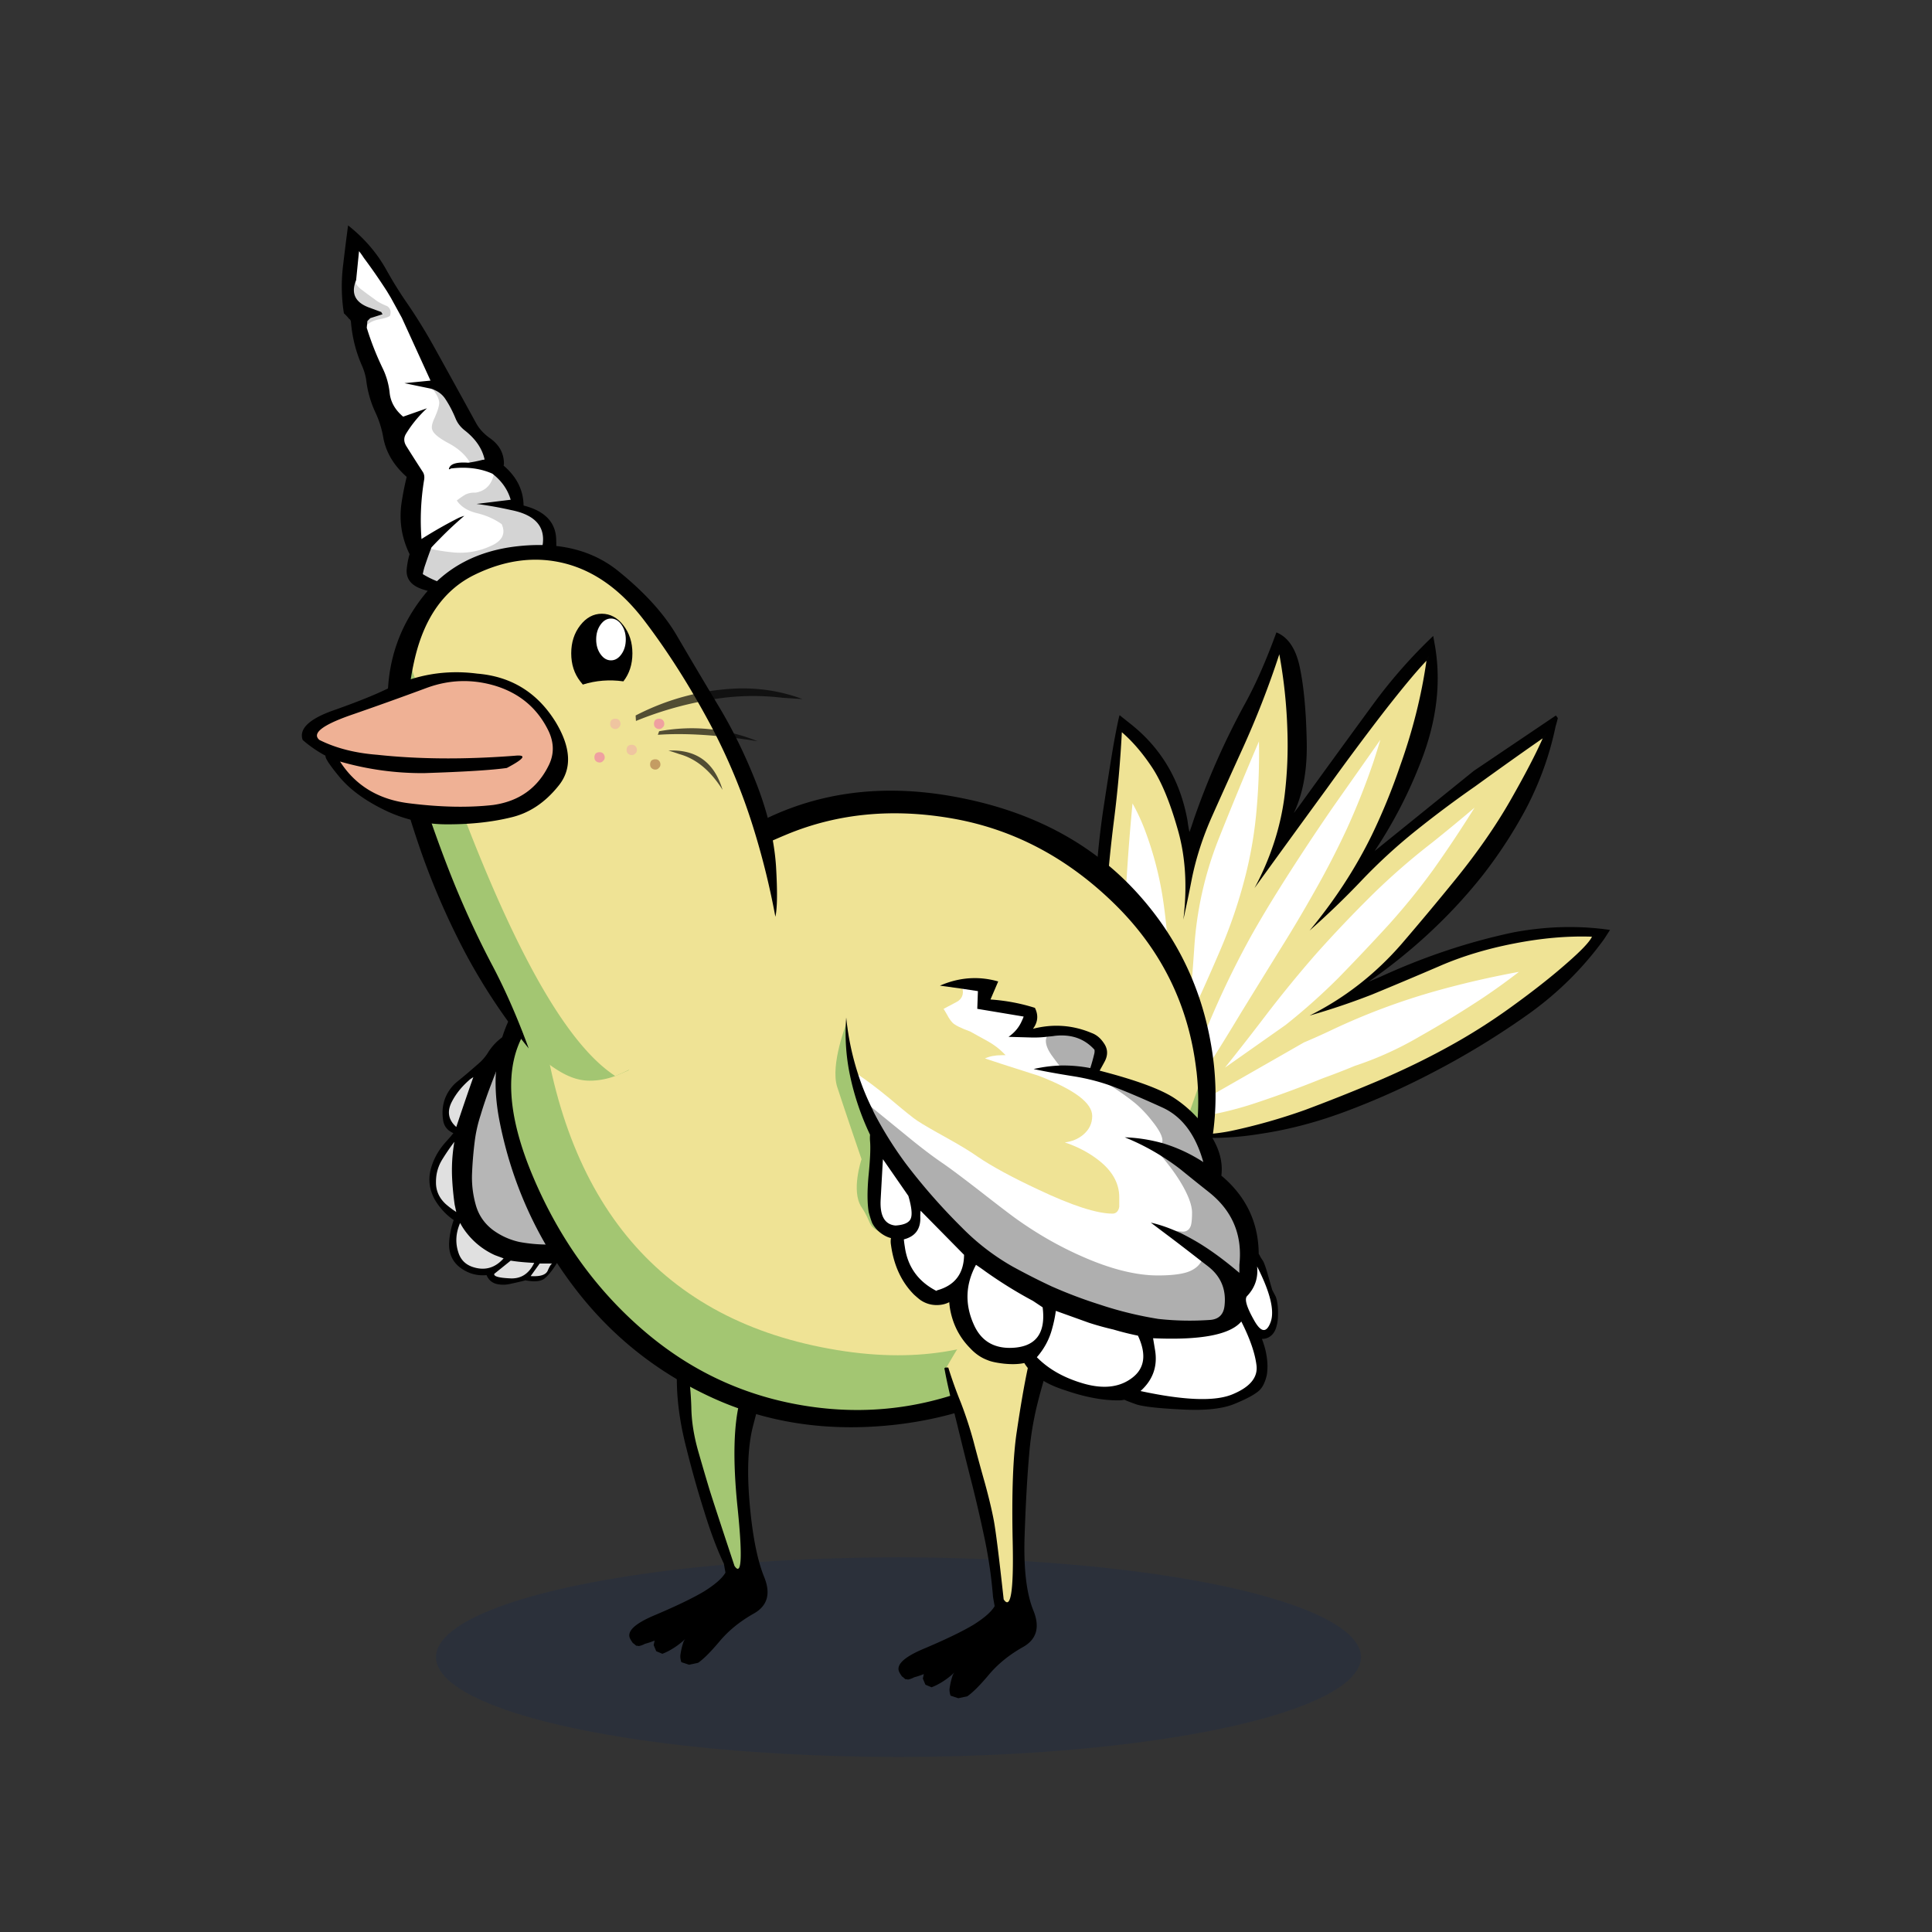 <?xml version="1.0" encoding="utf-8"?>
<svg xmlns="http://www.w3.org/2000/svg" x="0" y="0" version="1.1" viewBox="0 0 300 300" xml:space="preserve">
<rect x="0" y="0" width="300" height="300" fill="#333333" stroke="none"/>
<style type="text/css">
.color__skin{fill:#efe395;}
.color__skinDark{fill:#a3c672;}
.color__skinLight{fill:#ffeedd;}
.color__beak{fill:#efb195;}
</style>
<ellipse cx="139.516" cy="257.319" rx="71.817" ry="15.5" opacity="0.15" fill="#002268"/>
<g id="Birb_Group">
<g id="Left_Wing">
<path d="M79.468 198.761c-.11 0-.221-.004-.334-.012-1.941-.09-2.383-.366-2.549-.599a.482.482 0 0 1-.075-.419l.022-.076 2.699-2.17.11.018c1.017.165 2.235.281 3.622.347l.377.019-.163.34c-.814 1.693-2.062 2.552-3.709 2.552zm3.472-.342c-.175 0-.361-.006-.557-.02l-.449-.029 1.737-2.42h2.079l.088.484c-.018.008-.191.108-.559.964-.29.678-1.077 1.021-2.339 1.021zm-7.986-1.166a5.267 5.267 0 0 1-1.736-.316c-1.176-.429-1.952-1.258-2.307-2.466-.482-1.514-.378-3.087.311-4.67l.208-.48.242.465a10.59 10.59 0 0 0 1.563 2.197 11.396 11.396 0 0 0 3.719 2.69l1.677.62-.244.273c-.997 1.12-2.153 1.687-3.433 1.687zm-4.24-8.842a14.434 14.434 0 0 1-1.628-1.222c-1.123-1.017-1.671-2.259-1.636-3.694 0-1.304.349-2.525 1.038-3.627a35.52 35.52 0 0 1 1.862-2.719l.446.192c-.033.198-.066.413-.099.645a25.896 25.896 0 0 0-.248 4.854c.065 1.385.199 2.79.397 4.175l.375 1.725-.507-.329zm-.03-13.224c-1.323-1.18-1.578-2.593-.756-4.201.68-1.324 1.676-2.545 2.961-3.627l1.094-.73-.947 2.705a593.98 593.98 0 0 0-1.948 5.746l-.12.36-.284-.253z" fill="#E0E0E0"/>
<path d="M86.041 193.545c-.37 0-.741-.016-1.111-.046h-.013c-1.416 0-2.874-.136-4.313-.403a11.19 11.19 0 0 1-4.202-1.894c-1.409-1.065-2.348-2.457-2.794-4.138a15.863 15.863 0 0 1-.559-4.874c.067-1.635.203-3.273.402-4.872.167-1.409.474-2.805.91-4.146a65.796 65.796 0 0 1 1.604-4.713c.566-1.5 1.134-2.952 1.701-4.354.532-1.363 1.298-2.491 1.966-3.826l.066-.131.147-.007a56.715 56.715 0 0 1 4.772 0c1.615.101 3.179.355 4.655.759 1.22.405 2.302.689 3.541 1.326.619.344 1.206.758 1.75 1.234a12 12 0 0 1 2.651 3.162 11.551 11.551 0 0 1 1.531 4.136c.268 1.572.387 3.221.354 4.896a35.127 35.127 0 0 1-.403 4.633 91.853 91.853 0 0 1-.702 4.209 24.867 24.867 0 0 1-1.364 4.746 10.27 10.27 0 0 0-.345.886l-.032.095-.088.047c-.57.302-1.141.588-1.71.856-1.323.828-2.862 1.461-4.548 1.866-1.275.367-2.58.553-3.866.553z" fill="#B6B6B6"/>
<path d="M75.65 163.65c-.3.433-.633.833-1 1.2-1.233 1.1-2.467 2.15-3.7 3.15-.533.433-1 .983-1.4 1.65-.733 1.267-.983 2.683-.75 4.25.133.967.667 1.65 1.6 2.05l-.4.5-.8.9c-1.167 1.3-1.95 2.75-2.35 4.35-.367 1.567-.15 3.083.65 4.55a10.004 10.004 0 0 0 2.95 3.2 13.176 13.176 0 0 0-.7 3.3c-.133 1.8.467 3.183 1.8 4.15 1.2.867 2.533 1.233 4 1.1.367.867 1.033 1.35 2 1.45.5.067 1 .05 1.5-.05 1.657-.355 2.49-.555 2.5-.6 1.527.307 2.577.174 3.15-.4.612-.545 1.262-1.395 1.95-2.55l.9-.2c1.5-.3 2.933-.867 4.3-1.7.433-.3.85-.633 1.25-1a22.013 22.013 0 0 0 2.95-2.9c-.567.3-1.133.583-1.7.85-1.333.833-2.833 1.45-4.5 1.85a13.659 13.659 0 0 1-4.9.5c-1.433 0-2.867-.133-4.3-.4a10.88 10.88 0 0 1-4.1-1.85c-1.367-1.033-2.267-2.367-2.7-4a15.525 15.525 0 0 1-.55-4.8c.067-1.633.2-3.25.4-4.85.167-1.4.467-2.767.9-4.1.467-1.567 1-3.133 1.6-4.7.567-1.5 1.133-2.95 1.7-4.35a48.077 48.077 0 0 1 1.8-4.05c-1.7.667-3.05 1.834-4.05 3.5m-2.15 3.6-.7 2a568.883 568.883 0 0 0-1.95 5.75c-1.233-1.1-1.467-2.4-.7-3.9.667-1.3 1.633-2.483 2.9-3.55l.45-.3m-2.95 10.05c-.033.2-.067.417-.1.65a25.939 25.939 0 0 0-.25 4.9c.067 1.4.2 2.8.4 4.2l.25 1.15c-.567-.367-1.1-.767-1.6-1.2-1.067-.967-1.583-2.133-1.55-3.5 0-1.267.333-2.433 1-3.5a35.07 35.07 0 0 1 1.85-2.7m2.75 19.4c-1.1-.4-1.817-1.167-2.15-2.3-.467-1.467-.367-2.967.3-4.5.4.767.933 1.517 1.6 2.25a11.587 11.587 0 0 0 3.8 2.75l1.35.5c-1.367 1.534-3 1.967-4.9 1.3m3.45 1.1 2.55-2.05c1.033.167 2.25.283 3.65.35-.823 1.715-2.09 2.515-3.8 2.4-1.709-.078-2.509-.312-2.4-.7m9-1.6c-.181.068-.415.435-.7 1.1s-1.169.948-2.65.85l1.4-1.95h1.95z"/>
</g>
<g id="Leg2">
<path d="M114.554 244.102c-.421 0-.714-.36-.922-.675-2.035-6.085-3.413-10.282-3.91-11.877a409.602 409.602 0 0 1-1.752-5.959c-.71-2.466-1.086-4.831-1.12-7.032-.065-2.129-.249-4.107-.543-5.876a47.647 47.647 0 0 0-1.334-5.383.498.498 0 0 1 .105-.48c4.169-4.68 9.383-7.227 15.494-7.567h.001c.248 0 .444.147.507.358a.5.5 0 0 1-.233.576 1.752 1.752 0 0 0-.782.901c-.688 1.802-1.354 4.001-1.979 6.532a863.927 863.927 0 0 1-2.603 9.613c-1.079 3.788-1.225 9.512-.436 17.015.773 7.623.474 9.125.034 9.612a.706.706 0 0 1-.527.242z" class="color__skinDark"/>
<path d="M106.8 212.6a47.974 47.974 0 0 0-1.35-5.45H105l-.15.1c0 .1.033.517.1 1.25s.117 2.717.15 5.95c.033 3.233.517 6.667 1.45 10.3.9 3.6 1.85 6.967 2.85 10.1.967 3.133 1.967 5.783 3 7.95l.25 1.4c-.5.867-1.6 1.833-3.3 2.9-1.733 1.033-4.25 2.25-7.55 3.65-3.3 1.367-4.6 2.633-3.9 3.8.067.133.15.267.25.4a.66.66 0 0 0 .3.3c.1.1.217.2.35.3.133 0 .267.017.4.05.333-.067.65-.183.95-.35.5-.133 1-.3 1.5-.5l-.15.7.4.95.95.4c.267-.1.533-.217.8-.35a11.692 11.692 0 0 0 2.75-1.95c-.1.133-.183.267-.25.4-.233.667-.4 1.367-.5 2.1-.033.333.017.7.15 1.1l1.2.4 1.4-.3c.833-.567 1.95-1.683 3.35-3.35 1.4-1.667 3.167-3.1 5.3-4.3s2.667-3.1 1.6-5.7c-1.067-2.633-1.817-6.45-2.25-11.45s-.25-9.017.55-12.05c.8-3.067 1.583-6.017 2.35-8.85.733-2.867 1.7-5.917 2.9-9.15.6-1.633.217-2.917-1.15-3.85-.167.067-.317.15-.45.25-.467.267-.8.65-1 1.15-.7 1.833-1.367 4.033-2 6.6a872.81 872.81 0 0 1-2.6 9.6c-1.1 3.867-1.25 9.6-.45 17.2.767 7.567.6 10.517-.5 8.85-2.1-6.333-3.383-10.25-3.85-11.75-.467-1.533-1.05-3.517-1.75-5.95s-1.067-4.733-1.1-6.9c-.067-2.166-.25-4.15-.55-5.95z"/>
</g>
<g id="Body_Group">
<g id="Tail">
<g id="Tail_Inner">
<path d="m179.854 175.171-.311-.517-3.632-12.974a74.58 74.58 0 0 1-1.61-10.959c-.3-3.86-.333-7.828-.101-11.789.266-5.039.652-10.141 1.151-15.163l.09-.902.466.777a31.068 31.068 0 0 1 2.322 4.746 53.551 53.551 0 0 1 3.018 11.616c.565 3.928.869 7.929.902 11.89 0 3.888-.066 7.811-.199 11.663a49.48 49.48 0 0 1-1.476 10.374 73.484 73.484 0 0 0 3.646-7.894 304.533 304.533 0 0 1 3.953-9.511 139.29 139.29 0 0 1 5.864-11.826 189.256 189.256 0 0 1 4.258-7.114 354.141 354.141 0 0 1 8.406-12.761l8.303-11.802.533.255a153.652 153.652 0 0 1-1.604 5.21c-1.2 3.532-2.6 7.058-4.162 10.481a133.539 133.539 0 0 1-4.962 9.624 220.598 220.598 0 0 1-5.657 9.512 4307.92 4307.92 0 0 0-5.798 9.397 394.542 394.542 0 0 1-5.853 9.454 45.425 45.425 0 0 1-7.097 8.657l-.8.76.35-1.204zm5.249-4.054 17.098-9.778a110.791 110.791 0 0 0 4.471-2.01 103.586 103.586 0 0 1 16.098-6.019 143.69 143.69 0 0 1 14.18-3.206l.238.53a101.922 101.922 0 0 1-6.52 4.765 160.774 160.774 0 0 1-9.92 6.063 53.041 53.041 0 0 1-10.203 4.623 105.949 105.949 0 0 1-4.893 1.897 173.225 173.225 0 0 1-10.307 3.802 54.226 54.226 0 0 1-12.267 2.614l-.716.068 2.741-3.349zm3.314-4.055c2.647-3.28 5.22-6.559 7.645-9.743a187.325 187.325 0 0 1 7.863-9.616 203.445 203.445 0 0 1 8.765-9.216 106.122 106.122 0 0 1 9.327-8.125 290.076 290.076 0 0 0 8.237-6.839l.441.4a53.523 53.523 0 0 0-1.144 1.69 196.142 196.142 0 0 1-6.457 9.71 105.063 105.063 0 0 1-7.022 8.678 358.08 358.08 0 0 1-7.808 8.259 97.105 97.105 0 0 1-8.278 7.376l-11.163 7.859-.406-.433zm-4.666-6.188.3-3.4c.298-3.463.566-6.959.801-10.394a55.84 55.84 0 0 1 3.77-16.89 642.88 642.88 0 0 1 6.854-16.559l.575.108c.134 3.888.032 7.82-.301 11.686a64.869 64.869 0 0 1-1.859 11.049 77.561 77.561 0 0 1-3.814 11.192 350.827 350.827 0 0 1-4.553 10.209l-1.192 3.13-.581-.131z" fill="#FFFFFF"/>
<path d="M185.902 176.454c-2.019 0-3.997-.257-5.881-.764l-.516-.14.402-.383-.289-.346.065-.237-.147.061a55.43 55.43 0 0 1-2.313-4.677 68.818 68.818 0 0 1-3.964-10.84c-.968-3.436-1.56-7.107-1.761-10.913a75.893 75.893 0 0 1 .102-10.289c.266-3.462.62-6.949 1.051-10.364a183.983 183.983 0 0 0 1.248-13.877l.031-.61.464.397c1.64 1.404 3.222 3.242 4.704 5.461 1.483 2.223 2.842 5.481 4.038 9.685.885 3.014 1.294 6.319 1.224 9.866.135-.668.267-1.333.394-1.991.669-3.343 1.77-6.729 3.271-10.066 1.533-3.433 3.066-6.833 4.601-10.201a142.519 142.519 0 0 0 5.738-14.719l.58.039a78.97 78.97 0 0 1 1.255 11.745 65.306 65.306 0 0 1-.452 10.447c-.493 3.788-1.552 7.532-3.156 11.174 3.066-4.235 6.155-8.48 9.266-12.738a449.952 449.952 0 0 1 8.705-11.706c2.927-3.758 5.188-6.475 6.721-8.074l.645-.673-.131.922c-.766 5.392-2.149 10.913-4.114 16.409a96.63 96.63 0 0 1-4.412 10.779c-2.024 4.128-4.513 8.15-7.42 11.997a127.154 127.154 0 0 0 5.332-5.283 86.194 86.194 0 0 1 8.53-7.828 170.41 170.41 0 0 1 9.116-6.812 642.286 642.286 0 0 1 10.55-7.5l.874-.605-.429.973c-1.068 2.427-2.756 5.667-5.014 9.627-2.263 3.963-5.132 8.098-8.527 12.291a479.33 479.33 0 0 1-8.355 10.006c-3.449 3.981-7.427 7.293-11.854 9.873 2.3-.725 4.584-1.527 6.818-2.397a750.37 750.37 0 0 0 10.44-4.396c3.502-1.534 7.459-2.735 11.762-3.569 3.678-.719 7.222-1.083 10.533-1.083.532 0 1.061.009 1.584.028l.448.016-.186.408c-.387.85-1.721 2.257-4.077 4.302-2.3 2.024-5.15 4.267-8.471 6.667a92.913 92.913 0 0 1-10.083 6.371c-3.327 1.828-6.953 3.581-10.774 5.212a285.799 285.799 0 0 1-11.313 4.505 90.352 90.352 0 0 1-11.493 3.262c-1.828.37-3.631.558-5.36.558zm21.193-51.282a353.75 353.75 0 0 0-8.391 12.737 188.727 188.727 0 0 0-4.243 7.089 138.915 138.915 0 0 0-5.837 11.772 300.795 300.795 0 0 0-3.944 9.49 73.274 73.274 0 0 1-3.536 7.685 44.837 44.837 0 0 0 5.753-7.306c1.993-3.12 3.96-6.297 5.847-9.444 1.931-3.137 3.864-6.271 5.802-9.403a219.548 219.548 0 0 0 5.644-9.489 132.731 132.731 0 0 0 4.939-9.58 112.19 112.19 0 0 0 4.138-10.42c.375-1.146.736-2.297 1.081-3.438l-7.253 10.307zm-31.237-.415a326.878 326.878 0 0 0-1.059 14.208 86.547 86.547 0 0 0 .099 11.711 74.22 74.22 0 0 0 1.595 10.857l3.409 12.217a48.938 48.938 0 0 0 1.448-10.212c.132-3.845.199-7.761.199-11.639a88.503 88.503 0 0 0-.896-11.808 52.975 52.975 0 0 0-2.983-11.485 30.745 30.745 0 0 0-1.812-3.849zm7.884 48.971a53.612 53.612 0 0 0 11.411-2.512 172.21 172.21 0 0 0 10.283-3.794c1.673-.603 3.317-1.24 4.898-1.899a52.378 52.378 0 0 0 10.112-4.581 160.64 160.64 0 0 0 9.887-6.041 102.23 102.23 0 0 0 5.534-3.994 143.377 143.377 0 0 0-12.938 2.982 102.803 102.803 0 0 0-16.003 5.982 106.806 106.806 0 0 1-4.462 2.005l-16.969 9.706-1.753 2.146zm45.23-48.318a299.781 299.781 0 0 1-6.584 5.425 104.933 104.933 0 0 0-9.277 8.08 202.589 202.589 0 0 0-8.736 9.185 187.61 187.61 0 0 0-7.836 9.582 438.17 438.17 0 0 1-6.323 8.1l9.412-6.626a96.347 96.347 0 0 0 8.211-7.317 352.443 352.443 0 0 0 7.79-8.241 104.138 104.138 0 0 0 6.979-8.624 197.256 197.256 0 0 0 6.364-9.564zm-33.485-10.286a641.29 641.29 0 0 0-6.309 15.287 55.278 55.278 0 0 0-3.729 16.708 588.88 588.88 0 0 1-.802 10.406l-.11 1.25.432-1.132a356.227 356.227 0 0 0 4.554-10.211 77.076 77.076 0 0 0 3.785-11.107 64.191 64.191 0 0 0 1.843-10.949c.292-3.393.405-6.834.336-10.252z" class="color__skin"/>
<path d="M241.55 112.8c.133-.433.25-.867.35-1.3l-.3-.4-12.75 8.6-15.4 12.45a71.065 71.065 0 0 0 7.25-14.05c2.367-6.133 3.083-12.017 2.15-17.65l-.3-1.7a78.988 78.988 0 0 0-9.25 10.5 2951.47 2951.47 0 0 0-11.35 15.6c-.333.467-.683.933-1.05 1.4 1.467-3.067 2.133-6.867 2-11.4-.1-4.533-.45-8.25-1.05-11.15-.6-2.933-1.817-4.767-3.65-5.5-1.6 4.4-3.25 8.133-4.95 11.2a117.92 117.92 0 0 0-7.9 17.9c-.2.633-.417 1.267-.65 1.9-.133-.6-.233-1.183-.3-1.75-1.133-6.333-4.15-11.4-9.05-15.2l-1.5-1.2c-.134.384-.434 1.834-.9 4.35-.43 2.51-.997 6.093-1.7 10.75-.67 4.66-1.12 9.66-1.35 15-.232 5.336.351 10.719 1.75 16.15 1.6 6.167 3.95 11.917 7.05 17.25.233.467.483.95.75 1.45 2.567.467 5.2.7 7.9.7 2.833.033 5.65-.183 8.45-.65 4.233-.633 8.517-1.75 12.85-3.35a118.922 118.922 0 0 0 14-6.25c5-2.6 9.833-5.55 14.5-8.85s8.65-7.233 11.95-11.8l.9-1.4c-4.8-.7-9.75-.583-14.85.35-7 1.467-13.917 3.767-20.75 6.9l-1.9.8c3-2.067 5.917-4.383 8.75-6.95 3.3-3 6.283-6.183 8.95-9.55a71.83 71.83 0 0 0 6.8-10.45c2.133-4.1 3.65-8.333 4.55-12.7M229 122.15c4.1-2.967 7.617-5.467 10.55-7.5-1.072 2.433-2.738 5.633-5 9.6-2.265 3.967-5.098 8.05-8.5 12.25a472.647 472.647 0 0 1-8.35 10c-4.1 4.733-8.883 8.467-14.35 11.2a109.353 109.353 0 0 0 9.65-3.25c3.4-1.4 6.883-2.867 10.45-4.4 3.5-1.533 7.4-2.717 11.7-3.55 4.267-.833 8.283-1.183 12.05-1.05-.364.801-1.697 2.201-4 4.2-2.308 2.03-5.124 4.246-8.45 6.65a92.278 92.278 0 0 1-10.05 6.35c-3.336 1.832-6.919 3.565-10.75 5.2a283.93 283.93 0 0 1-11.3 4.5 89.771 89.771 0 0 1-11.45 3.25c-3.933.8-7.633.733-11.1-.2l.1-.35-.25-.3-.15-.25a54.65 54.65 0 0 1-2.3-4.65 68.224 68.224 0 0 1-3.95-10.8c-.967-3.433-1.55-7.05-1.75-10.85-.2-3.4-.167-6.817.1-10.25a214.02 214.02 0 0 1 1.05-10.35c.6-4.7 1.017-9.333 1.25-13.9 1.627 1.393 3.177 3.193 4.65 5.4 1.472 2.205 2.805 5.405 4 9.6 1.232 4.198 1.532 8.898.9 14.1.467-2.1.9-4.183 1.3-6.25.667-3.333 1.75-6.667 3.25-10 1.533-3.433 3.067-6.833 4.6-10.2 2.2-4.833 4.117-9.75 5.75-14.75a78.049 78.049 0 0 1 1.25 11.7 64.63 64.63 0 0 1-.45 10.4c-.633 4.867-2.183 9.6-4.65 14.2 3.733-5.167 7.5-10.35 11.3-15.55 2.9-4.033 5.8-7.933 8.7-11.7 2.934-3.767 5.167-6.451 6.7-8.05-.767 5.4-2.133 10.85-4.1 16.35a95.76 95.76 0 0 1-4.4 10.75c-2.533 5.167-5.75 10.1-9.65 14.8 2.8-2.467 5.483-5.05 8.05-7.75 2.667-2.8 5.5-5.4 8.5-7.8 3-2.4 6.033-4.667 9.1-6.8z" fill-opacity="0.988"/>
</g>
</g>
<g id="Body">
<path d="M133.105 219.945c-2.236 0-4.519-.152-6.787-.453-9.945-1.319-18.882-5.264-26.563-11.726-7.652-6.438-13.649-14.672-17.826-24.474-4.247-9.966-4.68-17.891-1.288-23.556.939-1.577 2.096-3.201 3.438-4.823l1.508-1.825.256 2.354c3.303 30.361 18.264 47.932 44.467 52.222 3.14.519 6.203.781 9.104.781h.004c21.288-.002 36.572-14.248 45.427-42.345l1.948.19c1.112 10.018-1.288 19.246-7.136 27.429-.417.824-.909 1.61-1.462 2.337-5.898 7.92-13.592 14.212-22.86 18.694-7.181 3.448-14.659 5.195-22.23 5.195.001 0 .001 0 0 0z" class="color__skinDark"/>
<path d="M139.419 210.445c-3.012 0-6.186-.271-9.432-.808-27.198-4.453-42.719-22.614-46.131-53.979l-.046-.422.271-.326c3.374-4.056 8.093-8.318 14.027-12.667 7.625-5.652 15.569-10.217 23.606-13.566 5.396-2.249 11.183-3.389 17.2-3.389 3.061 0 6.245.295 9.463.877 9.491 1.729 18.044 6.278 25.422 13.52 7.366 7.23 11.721 16.06 12.943 26.245.013.108.082.543.082.543l-.071.228c-9.147 29.025-25.074 43.744-47.334 43.744-.001 0 .001 0 0 0z" class="color__skin"/>
<path d="M188.05 162.2c-1.567-9.1-5.467-17.033-11.7-23.8-6.833-7.4-15.8-12.217-26.9-14.45-11.1-2.267-21.183-1.25-30.25 3.05-2.7 2.033-6.117 4.333-10.25 6.9a271.82 271.82 0 0 0-21.85 14.95c-8.4 6.267-11.583 14.65-9.55 25.15 1.867 9.567 5.75 18.217 11.65 25.95 5.633 7.4 12.7 13.067 21.2 17s17.817 5.383 27.95 4.35c10.1-1.033 19.2-4.45 27.3-10.25 8.067-5.8 14.133-12.717 18.2-20.75 4.005-7.95 5.555-16.25 4.65-24.9a49.781 49.781 0 0 0-.45-3.2m-2.3 3.85c.015.126.032.243.05.35 1.093 9.836-1.24 18.77-7 26.8-.4.8-.867 1.55-1.4 2.25-5.833 7.833-13.333 13.967-22.5 18.4-9.167 4.4-18.65 5.95-28.45 4.65-9.8-1.3-18.483-5.133-26.05-11.5s-13.417-14.4-17.55-24.1c-4.133-9.7-4.583-17.25-1.35-22.65.918-1.542 2.034-3.109 3.35-4.7 3.337-4.012 7.954-8.179 13.85-12.5 7.6-5.633 15.4-10.117 23.4-13.45 8-3.333 16.7-4.15 26.1-2.45 9.333 1.7 17.633 6.117 24.9 13.25 7.233 7.1 11.45 15.65 12.65 25.65z"/>
</g>
<g id="Head_Group">
<g id="Head_Group_Inner">
<g class="Crown">
<path d="M72.276 91.549c-2.493-.235-4.766-.971-6.757-2.186l-.147-.09.032-.169c.102-.544.24-1.061.41-1.538.3-.898.617-1.786.952-2.656l.077-.2.209.045c1.22.263 2.437.447 3.618.545a10.741 10.741 0 0 0 5.325-.978c.847-.363 1.375-.803 1.577-1.311.151-.381.127-.807-.074-1.298-1.055-.723-2.285-1.251-3.655-1.57-1.632-.417-2.794-1.213-3.46-2.369l-.108-.188.17-.134c.473-.371.984-.729 1.522-1.065a3.586 3.586 0 0 1 1.846-.388c1.279-.214 2.08-1.034 2.392-2.503l.083-.387.314.241c1.47 1.128 2.458 2.534 2.938 4.179l.082.282-3.744.459a58.42 58.42 0 0 1 3.527.685c3.691.724 5.424 2.53 5.144 5.368a5.942 5.942 0 0 1-.939 2.612c-1.366 2.049-3.556 3.397-6.509 4.008a28.957 28.957 0 0 1-4.791.605h-.017l-.017.001zm.21-19.569c-.64-1.056-1.668-1.967-3.055-2.709-1.641-.873-2.547-1.64-2.77-2.345-.223-.518-.107-1.256.363-2.234.558-1.274.675-1.869.675-2.142 0-.347-.204-.821-.606-1.409a44.75 44.75 0 0 1-.408-.662l-.333-.554.619.186c1.054.315 1.857.889 2.388 1.703a17.848 17.848 0 0 1 1.622 3.091c.282.689.76 1.293 1.42 1.796 1.676 1.334 2.715 2.879 3.093 4.595l.048.22-.214.071a1.185 1.185 0 0 1-.378.063 17.67 17.67 0 0 1-2.216.448l-.163.022-.085-.14zM56.81 49.737l.557-.557 1.663-.525-1.816-.67c-1.171-.432-1.942-1.054-2.292-1.849-.333-.76-.284-1.678.146-2.73l.265-.646.205.667c.118.382.392.744.816 1.077.464.365 1.162.879 2.091 1.543.428.361 1.078.717 1.949 1.072.705.528.908 1.228.644 2.057-.102.274-.433.587-2.14.92-.8.153-1.388.475-1.748.954l-.533.71.193-2.023z" fill="#D4D4D4"/>
<path d="M71.459 85.829c-.274 0-.55-.01-.827-.029a28.794 28.794 0 0 1-3.685-.555l-.428-.092.297-.321c.402-.436.821-.872 1.257-1.307a56.887 56.887 0 0 1 2.709-2.604 67.676 67.676 0 0 0-5.198 2.991l-.352.224-.032-.416a38.694 38.694 0 0 1 .403-9.21c.088-.472.021-.851-.206-1.162a263.74 263.74 0 0 1-2.56-4.015c-.419-.723-.418-1.431-.001-2.113a18.852 18.852 0 0 1 2.483-3.21l-2.771.974-.109-.092c-1.313-1.106-2.049-2.424-2.188-3.918a11.205 11.205 0 0 0-1.027-3.616 45.31 45.31 0 0 1-2.513-6.383l-.038-.122.076-.102c.437-.583 1.127-.968 2.053-1.146 1.595-.31 1.75-.564 1.763-.592.198-.625.067-1.093-.418-1.463-.862-.342-1.558-.726-2.01-1.108a61.558 61.558 0 0 1-2.093-1.544c-.505-.397-.836-.842-.984-1.323l.501-5.209.383.479c.272.34.529.701.766 1.072a90.78 90.78 0 0 1 3.6 5.2l.604 1.006 1.705 3.109 4.604 10.084-2.768.273 2.603.54s.289.475.454.74c.461.673.688 1.227.688 1.682 0 .473-.236 1.242-.721 2.35-.402.836-.519 1.457-.349 1.852.131.412.67 1.084 2.537 2.077 1.467.785 2.56 1.758 3.247 2.892l.25.413-.481-.035a10.067 10.067 0 0 0-.729-.028c-.872 0-1.464.136-1.771.406a15.406 15.406 0 0 1 1.69-.096c1.707 0 3.281.316 4.68.94l.185.083-.042.198c-.355 1.67-1.316 2.644-2.855 2.895l-.238-.002c-.485 0-.953.111-1.39.329-.438.275-.873.575-1.281.887.612.935 1.63 1.59 3.031 1.947 1.453.338 2.76.906 3.881 1.687l.058.041.028.065c.278.638.314 1.225.107 1.746-.252.636-.871 1.169-1.838 1.583a11.257 11.257 0 0 1-4.74 1.048z" fill="#FFFFFF"/>
<path d="M78.2 72.3c.033-.133.05-.233.05-.3 0-1.667-.767-3.017-2.3-4.05-.9-.667-1.583-1.433-2.05-2.3-2.1-3.833-4.25-7.733-6.45-11.7a85.47 85.47 0 0 0-4.05-6.6A61.81 61.81 0 0 1 60.05 42c-1.467-2.667-3.467-5-6-7-.267 2-.517 4-.75 6-.333 2.567-.3 5.117.1 7.65.267.233.533.517.8.85.2.133.3.317.3.55.2 2.333.75 4.533 1.65 6.6.333.733.567 1.483.7 2.25.2 1.767.667 3.45 1.4 5.05a15.193 15.193 0 0 1 1.25 3.9c.4 2.333 1.617 4.4 3.65 6.2a45.872 45.872 0 0 0-.8 4.05c-.4 2.767.017 5.417 1.25 7.95-.233.8-.383 1.6-.45 2.4-.1 1.5.767 2.533 2.6 3.1 5.667 1.8 11.633 1.65 17.9-.45 1.333-.433 2.117-1.233 2.35-2.4a21.33 21.33 0 0 0 .35-5.25c-.2-2.5-1.883-4.15-5.05-4.95-.033-2.4-1.067-4.466-3.1-6.2m-2.95-.95c-.1.033-.2.05-.3.05-.767.2-1.517.35-2.25.45-1.867-.133-2.867.2-3 1 .1.033.2 0 .3-.1 2.433-.3 4.583-.033 6.45.8 1.433 1.1 2.383 2.45 2.85 4.05l-5.3.65c1.8.233 3.583.55 5.35.95 3.567.7 5.217 2.4 4.95 5.1-.1.9-.4 1.733-.9 2.5-1.333 2-3.45 3.3-6.35 3.9-1.567.333-3.15.533-4.75.6-2.467-.233-4.683-.95-6.65-2.15.1-.533.233-1.033.4-1.5.3-.9.617-1.783.95-2.65.4-.433.817-.867 1.25-1.3a55.76 55.76 0 0 1 3.85-3.6c-.367.1-.683.217-.95.35a67.908 67.908 0 0 0-5.7 3.25c-.233-3.067-.1-6.117.4-9.15.1-.533.017-.983-.25-1.35a261.632 261.632 0 0 1-2.55-4c-.367-.633-.367-1.25 0-1.85a18.489 18.489 0 0 1 3.25-3.95l-3.7 1.3c-1.267-1.067-1.967-2.317-2.1-3.75a11.395 11.395 0 0 0-1.05-3.7 44.87 44.87 0 0 1-2.5-6.35l.1-1.05.45-.45 1.9-.6-.2-.35-1.9-.7c-2.167-.8-2.833-2.217-2-4.25l.45-4.5c.267.333.517.683.75 1.05a89.929 89.929 0 0 1 3.6 5.2l.6 1 1.7 3.1 4.45 9.75-4.05.4 4.1.85c1 .3 1.75.833 2.25 1.6.6.9 1.133 1.917 1.6 3.05.3.733.8 1.367 1.5 1.9 1.633 1.3 2.633 2.784 3 4.45z"/>
</g>
<g id="Head">
<path d="M91.577 167.806c-3.228 0-5.784-2.026-9.261-4.832l-.216-.174-.095-.261c-1.71-4.67-4.42-8.33-6.39-12.073-2.039-3.844-4.004-8.045-5.839-12.483-1.834-4.469-3.761-9.792-5.727-15.822-2.014-6.178-2.258-12.782-.726-19.628l.124-.552 1.792-.597.312.957c11.58 35.531 21.899 56.657 30.672 62.791l1.471 1.028-1.648.71a11.267 11.267 0 0 1-4.469.936z" class="color__skinDark"/>
<path d="M95.077 166.77c-9.184-6.421-19.365-26.985-31.115-62.853l-1.014.338.375-1.718c.05-.227.102-.452.156-.674 1.591-6.617 4.918-11.182 9.889-13.564 3.281-1.584 6.569-2.388 9.769-2.388 1.698 0 3.405.227 5.072.674 4.767 1.288 9.053 4.421 12.74 9.314 3.58 4.717 7.006 10.111 10.183 16.028a94.396 94.396 0 0 1 6.824 16.377c1.438 4.649 1.547 9.158 2.383 13.709l.062.337-.158.304c-5.774 11.138-13.219 19.388-24.19 24.211l-.515.227-.461-.322z" class="color__skin"/>
<path d="M65.75 92.55c-3.667 4.633-5.517 9.933-5.55 15.9 0 3.933.5 7.817 1.5 11.65a155.58 155.58 0 0 0 3.95 12.9 116.797 116.797 0 0 0 6.75 15.25c2.767 5.133 6 9.983 9.7 14.55-1.733-4.733-3.6-9-5.6-12.8-2.033-3.833-3.967-7.967-5.8-12.4-1.833-4.467-3.733-9.717-5.7-15.75-1.967-6.033-2.2-12.4-.7-19.1.048-.219.098-.436.15-.65 1.526-6.343 4.642-10.643 9.35-12.9 4.833-2.333 9.55-2.883 14.15-1.65 4.567 1.233 8.633 4.217 12.2 8.95 3.567 4.7 6.933 10 10.1 15.9a92.842 92.842 0 0 1 6.75 16.2 119.834 119.834 0 0 1 3.4 13.75c.3-1.3.333-3.917.1-7.85-.267-3.967-1.25-8.167-2.95-12.6-1.733-4.467-3.75-8.6-6.05-12.4a1072.86 1072.86 0 0 1-6.4-10.8c-1.967-3.367-4.967-6.683-9-9.95-4.033-3.3-9.217-4.617-15.55-3.95-6.333.667-11.267 3.25-14.8 7.75z"/>
</g>
<g class="Eye">
<g>
<g>
<g id="Layer2_9_FILL">
<path d="M103.8 116.55c.567.167 1.133.35 1.7.55 2.595.714 4.829 2.564 6.7 5.55-1.279-4.274-4.079-6.307-8.4-6.1m17.7-8.2c1.151.075 2.185.142 3.1.2-3.131-1.178-6.447-1.728-9.95-1.65-5.6.2-10.917 1.6-15.95 4.2l.05.85a54.288 54.288 0 0 1 11.05-3.2c3.9-.733 7.8-.867 11.7-.4m-19.15 5.2-.2.55c4.28-.302 9.447.031 15.5 1-4.944-1.992-10.044-2.508-15.3-1.55z" fill-opacity="0.659"/>
<path d="M96.8 97.1c-.933-1.2-2.05-1.8-3.35-1.8-1.3 0-2.417.6-3.35 1.8s-1.4 2.65-1.4 4.35c0 1.7.467 3.15 1.4 4.35.14.18.274.347.4.5 2.03-.638 4.13-.805 6.3-.5.933-1.2 1.4-2.65 1.4-4.35 0-1.7-.467-3.15-1.4-4.35z"/>
</g>
</g>
</g>
<g transform="matrix(.484 0 0 .528 -163.05 54.65)">
<g>
<g id="Layer2_9_MEMBER_0_FILL">
<path d="M536.25 88.9c.933-1.2 1.4-2.65 1.4-4.35 0-1.7-.467-3.15-1.4-4.35-.933-1.2-2.05-1.8-3.35-1.8s-2.417.6-3.35 1.8c-.933 1.2-1.4 2.65-1.4 4.35 0 1.7.467 3.15 1.4 4.35.933 1.2 2.05 1.8 3.35 1.8 1.3 0 2.417-.6 3.35-1.8z" fill="#FFFFFF"/>
</g>
</g>
</g>
<g>
<g>
<g id="Layer2_9_MEMBER_1_FILL">
<path d="M95.55 113.2a.665.665 0 0 0 .55-.25.665.665 0 0 0 .25-.55.818.818 0 0 0-.25-.6c-.133-.133-.317-.2-.55-.2s-.433.067-.6.2a.934.934 0 0 0-.2.6c0 .233.067.417.2.55.167.167.367.25.6.25m2.55 4.05a.665.665 0 0 0 .55-.25c.167-.133.25-.317.25-.55s-.083-.433-.25-.6c-.133-.133-.317-.2-.55-.2a.934.934 0 0 0-.6.2.934.934 0 0 0-.2.6c0 .233.067.417.2.55.167.167.367.25.6.25z" fill="#EFC5A0"/>
<path d="M102.55 118.7a.818.818 0 0 0-.25-.6c-.133-.133-.317-.2-.55-.2s-.433.067-.6.2a.934.934 0 0 0-.2.6c0 .233.067.417.2.55.167.167.367.25.6.25s.417-.083.55-.25a.665.665 0 0 0 .25-.55z" fill="#AD7849" fill-opacity="0.659"/>
</g>
</g>
</g>
<g transform="translate(-2.45 5.2)">
<g>
<g id="Layer2_9_MEMBER_1_MEMBER_0_FILL">
<path d="M96.1 112.95a.665.665 0 0 0 .25-.55.818.818 0 0 0-.25-.6c-.133-.133-.317-.2-.55-.2s-.433.067-.6.2a.934.934 0 0 0-.2.6c0 .233.067.417.2.55.167.167.367.25.6.25a.665.665 0 0 0 .55-.25z" fill="#EFA0A0"/>
</g>
</g>
</g>
<g transform="translate(6.8)">
<g>
<g id="Layer2_9_MEMBER_1_MEMBER_1_FILL">
<path d="M96.1 112.95a.665.665 0 0 0 .25-.55.818.818 0 0 0-.25-.6c-.133-.133-.317-.2-.55-.2s-.433.067-.6.2a.934.934 0 0 0-.2.6c0 .233.067.417.2.55.167.167.367.25.6.25a.665.665 0 0 0 .55-.25z" fill="#EFA0A0"/>
</g>
</g>
</g>
</g>
<g id="Beak">
<path d="M71.512 125.521c-2.45 0-5.106-.176-7.893-.522-4.856-.564-8.567-2.789-11.029-6.613l-.36-.559.639.184a45.844 45.844 0 0 0 12.631 1.792l.349-.001c6.246-.204 10.56-.473 12.816-.797 1.595-.856 2.042-1.253 2.167-1.408a1.621 1.621 0 0 0-.326-.025c-.149 0-.326.01-.531.03-3.594.276-7.09.417-10.397.417-3.86 0-7.579-.191-11.054-.567-3.442-.268-6.485-1.05-9.035-2.325-.513-.423-.554-.817-.507-1.078.11-.607.772-1.598 5.235-3.181a564.074 564.074 0 0 0 11.996-4.299c1.926-.702 3.888-1.057 5.833-1.057 1.695 0 3.421.27 5.129.803 3.786 1.217 6.561 3.616 8.251 7.13.864 1.866.88 3.688.05 5.417-1.764 3.663-4.755 5.812-8.891 6.389-1.6.178-3.305.27-5.073.27z" class="color__beak"/>
<path d="M47 114.9c1.067.933 2.25 1.75 3.55 2.45-.101.336.649 1.469 2.25 3.4 1.637 1.928 3.987 3.628 7.05 5.1 3.094 1.477 6.394 2.194 9.9 2.15 3.507-.015 6.674-.365 9.5-1.05 2.859-.643 5.342-2.276 7.45-4.9 2.136-2.597 2.003-5.897-.4-9.9-2.833-4.6-6.9-7.117-12.2-7.55-4.833-.633-9.45.133-13.85 2.3-2.036 1.001-4.902 2.151-8.6 3.45-3.693 1.331-5.243 2.847-4.65 4.55m7.3-3.8a558.94 558.94 0 0 0 12-4.3c3.567-1.3 7.167-1.383 10.8-.25 3.733 1.2 6.433 3.533 8.1 7 .833 1.8.85 3.533.05 5.2-1.733 3.6-4.633 5.683-8.7 6.25-3.799.43-8.099.347-12.9-.25-4.802-.558-8.419-2.725-10.85-6.5a45.866 45.866 0 0 0 13.05 1.8c6.291-.206 10.574-.472 12.85-.8 2.743-1.449 3.159-2.083 1.25-1.9-7.8.6-14.933.55-21.4-.15-3.433-.267-6.417-1.033-8.95-2.3-1.188-1 .379-2.267 4.7-3.8z"/>
</g>
</g>
</g>
</g>
<g id="Leg1">
<path d="M156.38 249.048c-.252 0-.486-.179-.739-.561a.255.255 0 0 1-.039-.11c-.728-6.651-1.248-10.799-1.547-12.329-.297-1.549-.749-3.443-1.346-5.633a335.815 335.815 0 0 1-1.801-6.602 62.294 62.294 0 0 0-1.941-5.923 67.207 67.207 0 0 1-1.956-5.467.254.254 0 0 1 .022-.198c4.764-8.361 8.537-12.427 11.535-12.427 1.877 0 3.396 1.621 4.518 4.818a.252.252 0 0 1-.113.301c-.713.402-1.299 1.168-1.74 2.274-.427 1.149-.911 3.006-1.438 5.51-.53 2.516-1.084 5.724-1.647 9.534-.596 3.803-.813 9.575-.647 17.158.167 7.653-.339 9.075-.733 9.479a.534.534 0 0 1-.388.176z" class="color__skin"/>
<path d="M161 207.1c-.433 1.167-.917 3.017-1.45 5.55-.533 2.533-1.083 5.717-1.65 9.55-.6 3.833-.817 9.567-.65 17.2s-.3 10.617-1.4 8.95c-.733-6.7-1.25-10.817-1.55-12.35-.3-1.567-.75-3.45-1.35-5.65a336.852 336.852 0 0 1-1.8-6.6 62.38 62.38 0 0 0-1.95-5.95 66.742 66.742 0 0 1-1.95-5.45h-.45l-.15.1c0 .1.017.2.05.3.3 1.7.933 4.467 1.9 8.3a827.94 827.94 0 0 0 2.4 9.65c.7 2.8 1.35 5.633 1.95 8.5a72.542 72.542 0 0 1 1.25 8.8l.25 1.4c-.5.867-1.6 1.833-3.3 2.9-1.733 1.033-4.25 2.25-7.55 3.65-3.3 1.367-4.6 2.633-3.9 3.8.067.133.15.267.25.4a.66.66 0 0 0 .3.3c.1.1.217.2.35.3.133 0 .267.017.4.05.333-.067.65-.183.95-.35.5-.133 1-.3 1.5-.5l-.15.7.4.95.95.4c.267-.1.533-.217.8-.35a11.692 11.692 0 0 0 2.75-1.95c-.1.133-.183.267-.25.4-.233.667-.4 1.367-.5 2.1-.033.333.017.7.15 1.1l1.2.4 1.4-.3c.833-.567 1.95-1.683 3.35-3.35s3.167-3.1 5.3-4.3 2.667-3.1 1.6-5.7c-1.067-2.633-1.517-6.483-1.35-11.55s.417-9.45.75-13.15c.2-2.267.567-4.533 1.1-6.8a89.071 89.071 0 0 1 3.05-10c.6-1.633.217-2.917-1.15-3.85-.767.434-1.384 1.234-1.85 2.4z"/>
</g>
<g id="Right_Wing">
<path d="M131.48 158.772s-2.591 6.561-1.48 10.006c1.111 3.444 3.778 11.222 3.778 11.222s-1.672 4.952 0 7.451c1.672 2.499.838 2.752 2.705 3.775l-.816-10.205.816-5.147-5.003-17.102z" class="color__skinDark"/>
<path d="M186.689 217.496c-2.545 0-5.789-.421-9.643-1.251l-.479-.103.365-.328c1.883-1.688 2.593-3.706 2.171-6.172l-.352-2.105.309.014a63.9 63.9 0 0 0 2.886.068c5.598 0 9.168-.868 10.612-2.579l.244-.289.17.337c1.338 2.644 2.137 4.942 2.375 6.832.282 2.015-1.013 3.635-3.852 4.812-1.2.506-2.818.764-4.806.764zm-15.194-1.91c-1.004 0-2.102-.167-3.264-.496-3.064-.876-5.557-2.277-7.41-4.165l-.162-.165.152-.174c1.104-1.265 1.876-2.695 2.297-4.251.263-.921.463-1.869.594-2.819l.043-.306 5.439 1.955c1.221.396 2.492.747 3.771 1.042 1.243.368 2.515.686 3.794.948l.123.025.054.114c1.403 3 1.074 5.307-.977 6.854-1.244.955-2.743 1.438-4.454 1.438zM156.8 209.55c-2.763 0-4.724-1.278-5.829-3.799-1.426-3.191-1.306-6.378.358-9.469l.13-.242.229.152c.503.335 1.006.687 1.509 1.057a68.307 68.307 0 0 0 7.32 4.53l1.616 1.076.015.113c.283 2.215-.06 3.896-1.021 4.997-.902 1.034-2.358 1.567-4.326 1.584l-.001.001zm39.446-2.775c-.564 0-1.125-.541-1.765-1.704-1.169-2.074-1.514-3.319-1.085-3.916 1.224-1.273 1.739-2.771 1.555-4.478l.472-.14c2.098 4.125 2.788 7.02 2.111 8.85-.346.934-.767 1.388-1.288 1.388zm-50.961-6.103c-2.896-1.499-4.589-3.867-5.033-7.038a15.624 15.624 0 0 1-.151-1.161l-.019-.211.205-.054c1.684-.437 2.457-1.515 2.363-3.295 0-.323.017-.632.051-.941l.059-.521 7.191 7.297-.001.104c-.035 3.011-1.493 4.941-4.333 5.737l-.171.166-.161-.083zm34.515-2.122c-3.52 0-7.607-1.033-12.152-3.071-3.396-1.499-6.742-3.408-9.942-5.675-.9-.633-2.888-2.149-5.909-4.507-2.789-2.157-4.77-3.635-5.887-4.39-1.605-1.104-3.479-2.539-5.569-4.265l-5.041-4.184-.023-.047a39.102 39.102 0 0 1-2.366-5.837l-.209-.669.585.385c1.451.954 3.14 2.221 5.021 3.766 2.352 1.987 3.823 3.175 4.377 3.533.797.531 2.322 1.419 4.536 2.642 2.096 1.164 3.736 2.161 4.873 2.965 2.172 1.48 5.322 3.189 9.361 5.077 5.144 2.44 8.943 3.677 11.295 3.677.206 0 .455-.067.554-.596l-.004-1.454c0-2.041-1.06-3.875-3.15-5.451-1.57-1.21-3.478-2.155-5.671-2.81l-.179-.053v-.631l.244-.006c1.368-.031 2.493-.415 3.344-1.141.815-.689 1.212-1.511 1.212-2.51 0-1.777-2.672-3.718-7.94-5.767-5.611-1.78-8.531-2.732-8.912-2.905l-.419-.189.388-.249c.733-.47 1.647-.745 2.721-.819a10.92 10.92 0 0 0-1.711-1.203 278.094 278.094 0 0 0-2.795-1.547c-1.483-.537-2.429-1.015-2.857-1.443-.316-.316-.634-.773-.944-1.359-.417-.751-.59-.976-.656-1.041l-.177-.178.178-.177c.051-.051.128-.127 2.361-1.294.605-.335.805-.835.623-1.567l-.09-.363 3.24.489-.1 2.753 7.272 1.212-.093.277c-.07.211-.158.422-.264.633a5.915 5.915 0 0 1-1.616 2.209l2.799.079a16.4 16.4 0 0 0 2.709-.147l.479-.066-.224.43c-.142.271-.171.44-.171.534 0 .577.303 1.284.901 2.103.277.39.676.92 1.196 1.596l.3.39-.491.013a21.176 21.176 0 0 0-3.049.303c1.447.286 3.066.571 4.831.85 2.308.359 4.512.937 6.55 1.714 1.283.7 2.509 1.551 3.674 2.543a19.43 19.43 0 0 1 2.384 2.535c1.213 1.49 1.804 2.621 1.804 3.455 0 .251-.046.442-.141.587l-.101.154-.178-.051a24.632 24.632 0 0 0-4.492-.846 35.926 35.926 0 0 1 5.149 2.848c2.91 3.313 4.361 6.161 4.361 8.508 0 1.001-.068 1.712-.21 2.174-.305.839-.905 1.276-1.739 1.276-.133 0-.269-.02-.415-.059a12.9 12.9 0 0 1-.636-.263 22.929 22.929 0 0 0-2.746-1.02c.756.571 1.505 1.135 2.247 1.69a409.906 409.906 0 0 1 4.804 3.703l.168.133-.104.187c-.476.852-1.278 1.479-2.386 1.864-1.09.374-2.698.563-4.782.563zm-40.774-8.001c-1.828-.174-2.678-1.625-2.526-4.313.137-2.503.253-4.587.35-6.251l.042-.724 4.363 6.296c.541 1.79.67 2.968.432 3.673-.257.779-1.14 1.224-2.621 1.318l-.02.002-.02-.001z" fill="#FFFFFF"/>
<path d="M184.732 205.321c-1.634 0-3.286-.092-4.91-.272a57.658 57.658 0 0 1-9.052-2.211 72.939 72.939 0 0 1-7.572-2.858c-2-.934-4.057-1.979-6.118-3.109a36.211 36.211 0 0 1-7.858-6.043 95.18 95.18 0 0 1-8.72-9.925 59.617 59.617 0 0 1-4.923-7.835 9.214 9.214 0 0 1-.31-.671l-.429-.881 5.82 4.743c2.079 1.716 3.94 3.142 5.532 4.236 1.14.771 3.074 2.213 5.912 4.408 3.015 2.353 4.997 3.864 5.891 4.493 3.173 2.247 6.489 4.141 9.856 5.626 4.481 2.01 8.501 3.028 11.949 3.028 2.028 0 3.583-.181 4.619-.536.987-.344 1.698-.894 2.113-1.636l.139-.249.229.171c.299.223.584.44.854.654 2.03 1.582 2.92 3.692 2.646 6.272-.145 1.472-.965 2.327-2.374 2.473-1.1.081-2.206.122-3.294.122zm7.556-7.48c-2.635-2.24-5.094-3.997-7.31-5.222a42.44 42.44 0 0 0-1.79-.945l-.959-.591c.104.027 1.332.168 1.421.168.631 0 1.033-.297 1.265-.935.121-.396.185-1.078.185-2.016 0-2.222-2.195-5.854-4.975-9.03l1.111.521a33.286 33.286 0 0 1 2.318 1.663 386.572 386.572 0 0 0 4.301 3.449c3.721 2.943 5.351 6.82 4.844 11.523l.001 1.765-.412-.35zm-5.574-17.18a24.189 24.189 0 0 0-6.136-2.871l-.319-.097.183-.279c.021-.034.059-.119.059-.313 0-.704-.57-1.761-1.694-3.142a18.77 18.77 0 0 0-2.32-2.47c-1.136-.968-3.304-2.508-4.527-3.177l1.18.255c2.025.774 4.554 1.853 7.515 3.206 3.07 1.422 5.235 4.319 6.438 8.61l.178.638-.557-.36zm-17.461-14.566a22.255 22.255 0 0 0-4.153-.396l-.422.004-.076-.1a60.896 60.896 0 0 1-1.205-1.607c-.67-.917-.996-1.701-.996-2.396 0-.221.074-.471.228-.765l.065-.126.142-.009c.297-.017.588-.049.873-.097.401-.048.778-.07 1.145-.07 2.126 0 3.903.773 5.283 2.299l.051.057.011.076c.038.268.02.537-.057.804a30.295 30.295 0 0 1-.603 2.157l-.067.211-.219-.042z" fill="#AFAFAF"/>
<path d="M172.75 188.451c-2.426 0-6.298-1.253-11.508-3.725-4.062-1.897-7.236-3.62-9.433-5.118-1.126-.796-2.75-1.784-4.831-2.938-2.225-1.229-3.761-2.124-4.567-2.661-.577-.373-2.024-1.54-4.422-3.566-1.865-1.532-3.541-2.788-4.976-3.732l-.074-.049-.027-.084c-.873-2.741-1.138-4.874-1.432-7.806l-.081-.804.393-.968c1.636-3.585 4.268-3.778 6.097-3.778 2.858 0 4.222-.111 7.982-.011l.08-.16 3.452.225.041.164c.234.946-.067 1.683-.872 2.129-1.23.643-1.794.949-2.052 1.096.118.17.289.446.55.915.289.546.577.963.858 1.244.371.371 1.282.822 2.708 1.342.768.416 1.703.933 2.837 1.567.885.51 1.643 1.078 2.254 1.69l.427.427h-.604c-1.014 0-1.886.17-2.6.505.899.312 3.162 1.053 8.375 2.707 5.573 2.167 8.274 4.206 8.274 6.238 0 1.14-.467 2.112-1.389 2.891-.767.654-1.728 1.057-2.862 1.201 1.949.656 3.663 1.55 5.104 2.66 2.221 1.674 3.348 3.643 3.348 5.849v1.5c-.167.919-.73 1.05-1.05 1.05z" class="color__skin"/>
<path d="M162.85 160.95a8.57 8.57 0 0 0 .9-.1c2.567-.3 4.633.417 6.2 2.15.033.233.017.467-.05.7-.167.7-.367 1.417-.6 2.15a22.297 22.297 0 0 0-4.5-.4 21.67 21.67 0 0 0-4.3.55c1.735.369 3.751.736 6.05 1.1 2.3.358 4.466.925 6.5 1.7 2.025.774 4.525 1.841 7.5 3.2 3.013 1.395 5.113 4.212 6.3 8.45a24.333 24.333 0 0 0-6.2-2.9 24.93 24.93 0 0 0-6-.95 36.02 36.02 0 0 1 6.45 3.4 32.913 32.913 0 0 1 2.3 1.65 382.017 382.017 0 0 0 4.3 3.45c3.667 2.9 5.25 6.667 4.75 11.3v1.25c-2.66-2.261-5.11-4.011-7.35-5.25a44.184 44.184 0 0 0-1.8-.95 13.768 13.768 0 0 1-.6-.25c-1.378-.611-2.712-1.061-4-1.35 1.1.833 2.183 1.65 3.25 2.45a396.321 396.321 0 0 1 4.8 3.7c.296.222.58.439.85.65 1.967 1.533 2.817 3.55 2.55 6.05-.133 1.367-.85 2.117-2.15 2.25-2.733.2-5.45.15-8.15-.15-3.1-.5-6.1-1.233-9-2.2a72.116 72.116 0 0 1-7.55-2.85c-2-.933-4.033-1.967-6.1-3.1a35.745 35.745 0 0 1-7.8-6 94.401 94.401 0 0 1-8.7-9.9 58.988 58.988 0 0 1-4.9-7.8 8.675 8.675 0 0 1-.3-.65 38.522 38.522 0 0 1-2.35-5.8 41.643 41.643 0 0 1-1.75-8.5 31.816 31.816 0 0 0 .6 9.05 40.896 40.896 0 0 0 3.1 9.15 6.156 6.156 0 0 0 0 1c.1 1.067.017 2.917-.25 5.55-.2 2.333-.183 4.167.05 5.5.233.833.417 1.4.55 1.7.433.8 1.067 1.433 1.9 1.9.327.183.66.316 1 .4a3.021 3.021 0 0 0 0 1.05c.433 3.2 1.633 5.783 3.6 7.75.6.533.967.833 1.1.9a4.38 4.38 0 0 0 2.4.7c.723 0 1.373-.15 1.95-.45.062.901.245 1.818.55 2.75a11.093 11.093 0 0 0 2.7 4.4c.8.867 1.7 1.483 2.7 1.85.533.233 1.383.417 2.55.55 1.229.125 2.279.092 3.15-.1.683 1.109 1.616 1.992 2.8 2.65.933.6 2.133 1.133 3.6 1.6 3 1.033 5.717 1.55 8.15 1.55.361 0 .695-.033 1-.1.132.083.682.3 1.65.65.974.382 3.324.666 7.05.85 3.758.222 6.592-.078 8.5-.9 1.936-.796 3.219-1.513 3.85-2.15.467-.5.817-1.25 1.05-2.25.2-1.167.133-2.467-.2-3.9a15.817 15.817 0 0 0-.55-1.75h.05a2.07 2.07 0 0 0 1.25-.4c.5-.367.833-.933 1-1.7.133-.433.2-1.083.2-1.95 0-1.033-.117-1.867-.35-2.5l-.55-1.05-.85-2.95c-.2-.667-.383-1.167-.55-1.5l-.45-.7c-.06-.16-.143-.31-.25-.45-.03-4.884-1.963-8.934-5.8-12.15.277-2.174-.357-4.39-1.9-6.65-1.508-2.228-3.341-4.045-5.5-5.45-2.131-1.368-5.964-2.768-11.5-4.2.267-.467.533-.95.8-1.45.533-1.033.467-2-.2-2.9-.5-.733-1.117-1.233-1.85-1.5-2.933-1.233-5.967-1.45-9.1-.65.767-1.033.867-2.117.3-3.25-2.2-.7-4.5-1.133-6.9-1.3l1.2-2.8c-3.033-.867-6.05-.65-9.05.65l3.25.45 2.65.4-.1 2.75 7.2 1.2c-.067.2-.15.4-.25.6-.433 1.033-1.133 1.883-2.1 2.55l3.5.1c.93.026 1.847-.024 2.75-.15M142.9 188.9c0-.3.017-.6.05-.9l6.75 6.85c-.033 2.9-1.417 4.733-4.15 5.5a.57.57 0 0 0-.15.1c-2.833-1.467-4.467-3.75-4.9-6.85-.067-.4-.117-.783-.15-1.15 1.8-.466 2.65-1.65 2.55-3.55m8.65 7.5c.5.333 1 .683 1.5 1.05 2.4 1.7 4.85 3.217 7.35 4.55l1.5 1c.533 4.167-1.167 6.267-5.1 6.3-2.667 0-4.533-1.217-5.6-3.65-1.4-3.133-1.283-6.216.35-9.25m12.4 7.15 5.15 1.85c1.233.4 2.5.75 3.8 1.05 1.233.367 2.5.683 3.8.95 1.353 2.893 1.053 5.076-.9 6.55-1.923 1.472-4.423 1.772-7.5.9-3.037-.869-5.47-2.235-7.3-4.1 1.133-1.3 1.917-2.75 2.35-4.35.267-.933.467-1.883.6-2.85m30.75 1.4c-1.091-1.937-1.458-3.153-1.1-3.65 1.26-1.308 1.793-2.858 1.6-4.65 2.045 4.021 2.745 6.905 2.1 8.65-.646 1.743-1.513 1.626-2.6-.35m-15.35 4.65-.3-1.8c7.392.33 11.959-.537 13.7-2.6 1.331 2.63 2.115 4.88 2.35 6.75.266 1.9-.967 3.417-3.7 4.55-2.698 1.138-7.465.972-14.3-.5 1.933-1.733 2.683-3.866 2.25-6.4m-38.3-23.9c.486 1.652.62 2.802.4 3.45-.223.677-1.023 1.061-2.4 1.15-1.677-.159-2.444-1.509-2.3-4.05.137-2.503.253-4.586.35-6.25l3.95 5.7z"/>
</g>
</g>
<style type="text/css">
@keyframes body-animation {
  0%, 100% {
	transform: translateY(0);
  }
  50% {
	transform: translateY(5px);
  }
}

#Body {
	animation: body-animation 1s cubic-bezier(0.670, 0.350, 0.355, 0.610) infinite;
}

@keyframes body-animation {
  0%, 100% {
	transform: translateY(0);
  }
  50% {
	transform: translateY(5px);
  }
}

#Tail {
	animation: body-animation 1s cubic-bezier(0.670, 0.350, 0.355, 0.610) infinite;
	animation-delay: 0.1s;
}

@keyframes tail-rotate-animation {
  0%, 100% {
	transform: rotateZ(0);
  }
  50% {
	transform: rotateZ(8deg);
  }
}

#Tail_Inner {
	animation: tail-rotate-animation 1s ease-in-out infinite;
	transform-origin: 62.6% 53.6%;
	animation-delay: 0.2s;
}

@keyframes leg-animation {
  0%, 100% {
	transform: scaleY(1);
  }
  50% {
	transform: scaleY(0.93);
  }
}

#Leg1, #Leg2 {
	animation: leg-animation 1s cubic-bezier(0.670, 0.350, 0.355, 0.610) infinite;
	transform-origin: 0% 92%;
}

@keyframes head-animation {
  0%, 100% {
	transform: translateY(0);
  }
  50% {
	transform: translateY(5px);
  }
}

#Head_Group, #Neck, #Neck_Front {
	animation: head-animation 1s cubic-bezier(0.670, 0.350, 0.355, 0.610) infinite;
	transform-origin: center bottom;
	animation-delay: 0.05s;
}

@keyframes head-rotate-animation {
  0%, 100% {
	transform: rotateZ(0);
  }
  50% {
	transform: rotateZ(2deg);
  }
}

#Head_Group_Inner {
	animation: head-rotate-animation 1s cubic-bezier(0.670, 0.350, 0.355, 0.610) infinite;
	transform-origin: 38% 46%;
	animation-delay: 0.5s;
}

@keyframes crown-animation {
  0%, 100% {
	transform: rotateZ(0deg);
  }
  50% {
	transform: rotateZ(-6deg);
  }
}

.Crown {
	animation: crown-animation 1s cubic-bezier(0.670, 0.350, 0.355, 0.610) infinite;
	animation-delay: 0.2s;
	transform-origin: 30% 30%;
}

@keyframes right-wing-animation {
  0%, 100% {
	transform: translateY(0);
  }
  50% {
	transform: translateY(5px);
  }
}

#Right_Wing {
	animation: right-wing-animation 1s cubic-bezier(0.670, 0.350, 0.355, 0.610) infinite;
	animation-delay: 0.1s;
}

@keyframes left-wing-animation {
  0%, 100% {
	transform: translateY(0);
  }
  50% {
	transform: translateY(2.5px);
  }
}

#Left_Wing {
	animation: left-wing-animation 1s cubic-bezier(0.670, 0.350, 0.355, 0.610) infinite;
	animation-delay: 0.1s;
}
</style>
</svg>

